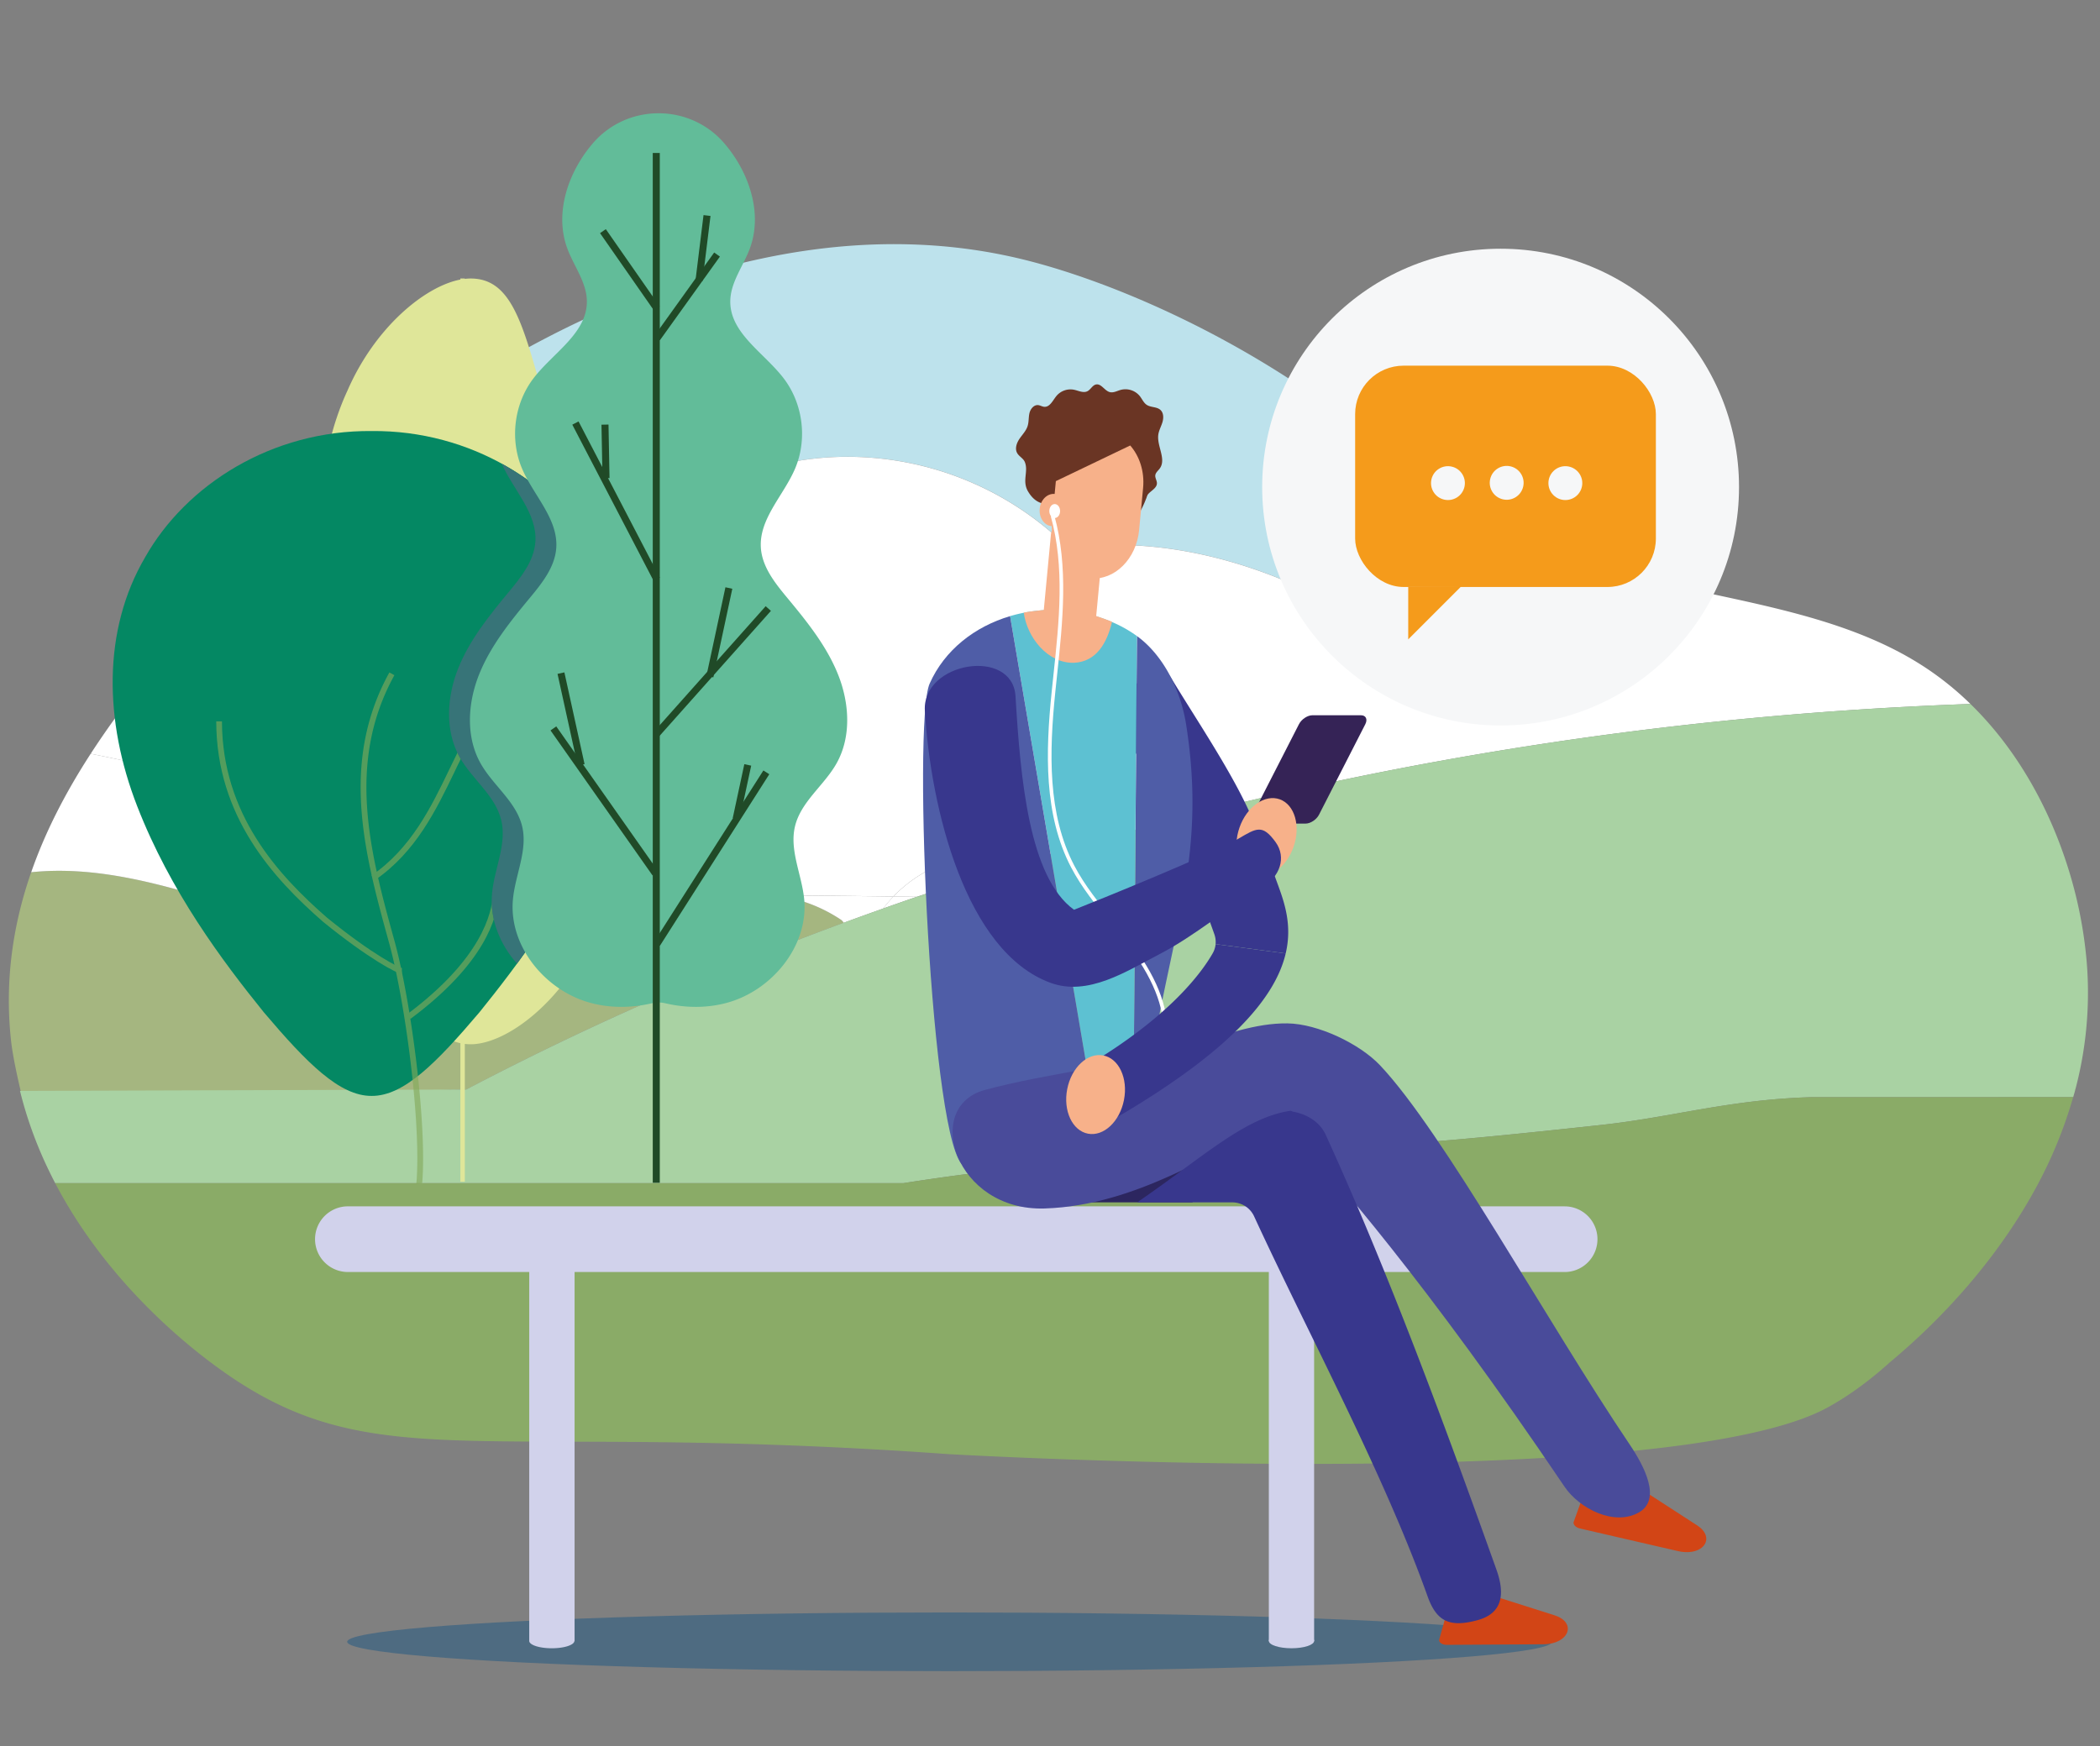 <svg id="Layer_1" data-name="Layer 1" xmlns="http://www.w3.org/2000/svg" viewBox="0 0 2404.88 2000"><rect x="0" y="0" width="2404.88" height="2000" fill="#808080" stroke="none"/><defs><style>.cls-1{fill:#fff;}.cls-2{fill:#bde2ec;}.cls-3{fill:#8d2232;}.cls-4{fill:#a5b680;}.cls-5{fill:#a9d2a3;}.cls-6{fill:#8aab67;}.cls-24,.cls-7{fill:#4e6b81;}.cls-8{fill:#d1d2eb;}.cls-9{fill:#d24516;}.cls-10{fill:#2c265f;}.cls-11{fill:#38378d;}.cls-12{fill:#4f5da7;}.cls-13{fill:#5dc1d2;}.cls-14{fill:#494b9a;}.cls-15{fill:#352356;}.cls-16{fill:#f7b18a;}.cls-17{fill:#6a3524;}.cls-18{fill:#f6f7f8;}.cls-19{fill:#f59b1b;}.cls-20{fill:#dfe699;}.cls-21{fill:#048863;}.cls-22{opacity:0.63;}.cls-23{fill:#84aa5a;}.cls-24{opacity:0.7;}.cls-25{fill:#62bc99;}.cls-26{fill:#204a27;}</style></defs><path class="cls-1" d="M1225.12,971.6c-11.78-.86-23.91-1.37-36.2-1.37-59.93,0-123.33,12.24-165.79,56.6l26.77.37C1105,1008.3,1163.48,989.62,1225.12,971.6Z"/><path class="cls-2" d="M306.46,684.34c-2.58,4.29,114.67-81.76,199.08-81.76a366.39,366.39,0,0,1,141.51,28.95A372.59,372.59,0,0,1,700.11,659c1.29.75,2.39,1.46,3.33,2.14,63.81-92.93,164.64-138,267.24-138a359.21,359.21,0,0,1,245.79,97.76c3,3,8.19,3.84,14.24,3.84,3.68,0,7.66-.31,11.65-.63s8.09-.59,11.84-.59a38.24,38.24,0,0,1,9,.87q7.42-.27,14.86-.28a438,438,0,0,1,46.22,2.52c102.06,10.81,204.39,56.3,284.88,118.41.8,0,1.58,0,2.34,0,8.66,0,14.78-1.83,19-5.49,37.06-34.54,88.72-58.05,140.66-62.87q9.77-.9,19.52-.91a196.21,196.21,0,0,1,32,2.59c6,.35,22.33.35,30.65.35,6.23-6.26,12.77-12.2,19.46-18-41.84-10.23-83.69-22.44-124.47-39.42-61.61-25.66-103.75-55.12-127.13-73.18-31.5-24.33-51.4-46.35-56.76-50.66C1425.53,385.92,1270,321.36,1172.17,297.31,844.23,216.64,495.41,426.38,282,643.41c3.83,6.58,7.5,13.27,10.92,20.15C299,679.12,313.37,673.6,306.46,684.34Z"/><path class="cls-3" d="M888.12,1025.47a151.57,151.57,0,0,0-18.16-1.11c-2.27,0-4.54.07-6.8.17-.72.26-1.41.52-2.15.77Z"/><path class="cls-4" d="M966.15,1057a10.15,10.15,0,0,0-3-3.49,174.65,174.65,0,0,0-75-28L861,1025.3c.74-.25,1.43-.51,2.15-.77-31.1,1.48-61.13,13.23-84.11,38.56-4.18,3.56-12.56,4.05-21.78,4.05H362.58c-99.2-26.73-197.27-69.71-295-69.71a311.9,311.9,0,0,0-31.87,1.64C15.35,1057.68,5,1122,12.66,1192.12c2.1,19.29,8.78,48.37,13.13,66.32L533.9,1248C626.23,1199.47,772.45,1128.25,966.15,1057Z"/><path class="cls-1" d="M1049.9,1027.2l-26.77-.37a152.81,152.81,0,0,0-11.71,13.78Q1030.38,1033.89,1049.9,1027.2Z"/><path class="cls-1" d="M896.63,997.77c3.22,9.07-9.14,18.12-33.47,26.76,2.26-.1,4.53-.17,6.8-.17a151.57,151.57,0,0,1,18.16,1.11q67.65.46,135,1.36c42.46-44.36,105.86-56.6,165.79-56.6,12.29,0,24.42.51,36.2,1.37,281.29-82.27,629-151,1031.39-165.28a352,352,0,0,0-47.9-39.2c-94-63.73-214.88-76.73-335.9-106.34-6.69,5.79-13.23,11.73-19.46,18-8.32,0-24.62,0-30.65-.35a196.21,196.21,0,0,0-32-2.59q-9.75,0-19.52.91c-51.94,4.82-103.6,28.33-140.66,62.87-4.18,3.66-10.3,5.49-19,5.49-.76,0-1.54,0-2.34,0-80.49-62.11-182.82-107.6-284.88-118.41a438,438,0,0,0-46.22-2.52q-7.44,0-14.86.28a38.24,38.24,0,0,0-9-.87c-3.75,0-7.81.29-11.84.59s-8,.63-11.65.63c-6,0-11.24-.84-14.24-3.84a359.21,359.21,0,0,0-245.79-97.76c-102.6,0-203.43,45.07-267.24,138-.94-.68-2-1.39-3.33-2.14a372.59,372.59,0,0,0-53.06-27.49,366.39,366.39,0,0,0-141.51-28.95c-84.41,0-201.66,86-199.08,81.76,6.91-10.74-7.47-5.22-13.54-20.78-3.42-6.88-7.09-13.57-10.92-20.15-28.56,29.05-54.73,58.22-78.06,86.85C172.35,769,136.27,813.34,103.86,863.35c77.33,15.36,139,31.53,182.09,48.1C617.53,923.62,882.84,958.68,896.63,997.77Z"/><path class="cls-1" d="M966.15,1057q22.2-8.17,45.27-16.34a152.81,152.81,0,0,1,11.71-13.78q-67.33-.88-135-1.36a174.65,174.65,0,0,1,75,28A10.15,10.15,0,0,1,966.15,1057Z"/><path class="cls-1" d="M67.61,997.43c97.7,0,195.77,43,295,69.71H757.27c9.22,0,17.6-.49,21.78-4.05,23-25.33,53-37.08,84.11-38.56,24.33-8.64,36.69-17.69,33.47-26.76-13.79-39.09-279.1-74.15-610.68-86.32-43.08-16.57-104.76-32.74-182.09-48.1-26.77,41.3-51,86.5-68.12,135.72A311.9,311.9,0,0,1,67.61,997.43Z"/><path class="cls-3" d="M1683.43,1248h693.23c.06-.22.1-.45.16-.67Z"/><path class="cls-5" d="M1049.9,1027.2c88,1.28,175.5,3.1,261.85,5.45-14.17-31-40.34-54.31-75.31-60.13q-5.6-.51-11.32-.92"/><path class="cls-5" d="M2390.24,1109.73c-.27-4.16-.61-8.36-1-12.57a499.17,499.17,0,0,0-20.51-101.69c-21.33-68.62-58.28-136.64-112.22-189.15-402.41,14.3-750.1,83-1031.39,165.28q5.72.4,11.32.92c35,5.82,61.14,29.16,75.31,60.13l8,.21a100.64,100.64,0,0,0,1,26.88,129.29,129.29,0,0,0-9-27.09c-86.35-2.35-173.81-4.17-261.85-5.45q-19.51,6.69-38.48,13.41-23,8.16-45.27,16.34c-193.7,71.3-339.92,142.52-432.25,191l-511,1.59a464.71,464.71,0,0,0,31.62,88.2q4.22,8.87,8.67,17.43H1034.7c90.94-14.28,185.38-24.43,280.85-29.9,273.3-15.64,249.22-7.52,518.29-36.77,82-8.92,146.62-29.21,241.69-31.82H2374.2c.83-2.91,1.69-5.79,2.46-8.73l.16-.67A432.61,432.61,0,0,0,2390.24,1109.73Zm-1422.77-43c-.06-.45-.1-.9-.13-1.33,0,.43.07.88.13,1.33.33-.08.7-.14,1.11-.21C968.17,1066.58,967.8,1066.64,967.47,1066.72Z"/><path class="cls-6" d="M2075.53,1256.69c-95.07,2.61-159.67,22.9-241.69,31.82-269.07,29.25-245,21.13-518.29,36.77-95.47,5.47-189.91,15.62-280.85,29.9H63.17c1.31,2.52,2.65,5,4,7.47q6,11,12.38,21.56c55.38,91.3,129.1,151.93,163.18,177.4l.05,0,0,0,2.64,2c.62.46,1.23.89,1.85,1.34l3.78,2.76,2.69,1.92c1.21.86,2.42,1.73,3.62,2.57l4.44,3.07,1.84,1.26q3.27,2.22,6.53,4.37c82,53.87,154,66.29,267.5,69.34,80.35,2.17,181.47-.37,321.64,3.78,66.06,2,140.78,5.39,226.09,11.51,0,0,548.4,31.78,850.23-11.51,67.7-9.71,123-23.19,156.92-41.66a326.86,326.86,0,0,0,31.15-19.45c5.89-4.14,11.32-8.21,16.2-12,3.93-3.08,7.51-6,10.66-8.61,7.88-6.58,13.16-11.45,15-13,7.69-6.49,21.88-18.49,39.52-35.46,32.18-30.94,75.86-78.51,112.82-139.63q6.36-10.51,12.44-21.56a510.84,510.84,0,0,0,43.81-106Z"/><ellipse class="cls-7" cx="1087.51" cy="1880.54" rx="689.92" ry="33.62"/><rect class="cls-8" x="1453.04" y="1451.79" width="51.87" height="427.96"/><path class="cls-8" d="M1791.77,1381.76H398.39a37.61,37.61,0,0,0,0,75.22H606.07v422.33c0,.06,0,.11,0,.16s0,.11,0,.16v.13h0c.48,4.54,11.83,8.18,25.85,8.18s25.38-3.64,25.85-8.18H658V1457H1791.77a37.61,37.61,0,1,0,0-75.22Z"/><ellipse class="cls-8" cx="1478.99" cy="1879.47" rx="25.94" ry="8.47"/><path class="cls-9" d="M1780.26,1850.21l-103.85-33c-5.12-1.63-11.31.33-12.31,3.89l-15.89,56.66c-.92,3.3,3.12,6.3,8.45,6.27l111-.67C1796.84,1883.13,1806.21,1858.48,1780.26,1850.21Z"/><path class="cls-10" d="M1128.55,1318c2.68-28,27.73-48.82,56.18-48.82,280.61,0,282.87-1.37,293.45,3.13-52.92,7.5-88,52.15-112.59,104.86H1182.82C1151.11,1377.13,1125.5,1350,1128.55,1318Z"/><path class="cls-9" d="M1942.13,1746.28,1838.3,1679c-4.76-2.86-11.47-2.37-13.35,1l-22.52,62.43c-1.74,3.11,1.61,7.1,7,8.34l112,25.85C1950.81,1783.4,1966.26,1760.8,1942.13,1746.28Z"/><path class="cls-11" d="M1300.31,784c18-12.84,29-27.21,41.32-6.75,27.73,46.1,71.89,111.05,92.56,160.63,10.24,24.55,19.75,49.4,28.84,74.39,7.58,20.8,17.07,46.83,9.33,79.78l-80.28-10.66a26.69,26.69,0,0,0-1.41-11.27c-12.27-34.78-53.78-148.06-100.09-225C1278.34,824.78,1279.86,798.64,1300.31,784Z"/><path class="cls-12" d="M1303.71,729.79c27.62,20.93,48.16,58.59,54.74,100.86,22.56,144.86-13.21,224.76-40.61,384.81A224,224,0,0,1,1312,1241a171.82,171.82,0,0,1-14,34.06l4-546.54C1302.48,728.93,1303.13,729.35,1303.71,729.79Z"/><path class="cls-13" d="M1156.73,705.72a172.64,172.64,0,0,1,118.19,7.39,143.85,143.85,0,0,1,27,15.39l-4,546.54c-10.16,18.54-22.88,32.67-37,43.2Z"/><path class="cls-12" d="M1156.73,705.72l104.16,612.52c-55.69,41.46-132.76,28.15-156.4,17.68-38.29-17-59.71-508.11-39.9-552.85C1081.68,744.47,1116.31,717.7,1156.73,705.72Z"/><path class="cls-14" d="M1127.44,1248.57c72.14-19.81,168.93-29.2,240.09-52.18,34-11,70.4-24.63,106.74-24.2,35,.42,82.9,23.4,106.2,48.1,72.44,76.8,190.21,292.44,286,434.54,17.13,25.42,36.06,62.66,10.56,77.42-28,16.24-68.25-4-85.42-29.45-158.59-235.25-268.52-359.93-306.81-401.51-9.53-10.35-32.25-3.46-45.83.42-48.06,13.74-135,79.12-242.74,82.5C1093.69,1387.42,1056.58,1268,1127.44,1248.57Z"/><path class="cls-11" d="M1478.18,1272.27c.7.3,1.43.62,2.29,1,16,2.82,30.87,11.58,37.68,26.49,72.2,158,137,334.19,195.51,498,10.29,28.8,6.63,50.29-21.6,58-31.57,8.59-46.82,1.78-57.15-27.12-50.77-142.09-135.72-298.73-198.77-435.51a27.44,27.44,0,0,0-25-15.91h-108.9C1376.86,1326.18,1425.26,1279.77,1478.18,1272.27Z"/><path class="cls-15" d="M1495.14,943.35h-55.62c-5.61,0-7.83-4.55-5-10.16l53.06-103.75c2.87-5.62,9.75-10.17,15.36-10.17h55.62c5.61,0,7.83,4.55,5,10.17L1510.5,933.19C1507.63,938.8,1500.75,943.35,1495.14,943.35Z"/><path class="cls-16" d="M1419.48,947.79c8.41-24,29.07-38.38,46.15-32.22s24.1,30.57,15.69,54.52-29.06,38.38-46.14,32.22S1411.07,971.74,1419.48,947.79Z"/><path class="cls-16" d="M1229.83,759.16c26.19-1.14,38-23.33,43.68-46.94-17.53-7-36.65-12.87-53.71-14.49-11-1-41.58,2.5-47.4,4C1176.18,730.11,1199.84,760,1229.83,759.16Z"/><path class="cls-17" d="M1173.58,529.14c-1.71-4.15-6.49-6.25-8.71-10.14-2.88-5-.68-11.5,2.57-16.31s7.57-9.09,9.34-14.62c1.51-4.73,1-9.89,2.1-14.73s5-9.81,10-9.31c2.35.24,4.45,1.68,6.79,1.92,6.6.66,10-7.36,14.19-12.47a21,21,0,0,1,20-7.07c5.23,1.06,10.79,4.11,15.52,1.66,3.74-1.94,5.66-6.86,9.79-7.68,6.06-1.2,9.72,7.16,15.7,8.73,4.2,1.11,8.4-1.39,12.59-2.55a21.25,21.25,0,0,1,21.81,7.11c2.68,3.4,4.4,7.73,8,10.09,4.69,3.05,11.44,2,15.59,5.74,3.72,3.34,3.79,9.2,2.37,14s-4,9.24-4.74,14.18c-1.94,13.21,9.48,28.11,1.63,38.92-1.84,2.53-4.68,4.63-5.09,7.73s1.92,6.12,1.85,9.3c-.17,7.43-12.36,10.18-12.39,17.62-3.18-15-.47-30.81-4.11-45.69s-18-29.48-32.6-24.8c-7.94,2.55-13.2,9.89-17.67,16.92-6.63,10.4-12.8,21.09-19,31.77-9.22,16-24.6,32.75-45.59,27.1-7.37-2-12.45-7.26-16.3-13.79C1170.21,550.77,1178.05,540,1173.58,529.14Z"/><path class="cls-17" d="M1322.52,508l-3.12,32.92c-4.64,49-37.79,86.4-73.68,83s-61.46-46.27-56.82-95.31l3.12-32.92c0-.25.07-.48.09-.73,39.79-19.45,84.43-21.37,129.18-18A116.69,116.69,0,0,1,1322.52,508Z"/><path class="cls-16" d="M1207.76,565.77c-8.49-.8-16.16,6.83-17.12,17s5.13,19.12,13.62,19.92,16.16-6.82,17.13-17S1216.25,566.57,1207.76,565.77Z"/><path class="cls-17" d="M1209.3,549.5c3.12-33,28.12-57.84,55.55-55.25,11.62,1.09,21.73,7.12,29.46,16l-85.16,40.84Z"/><path class="cls-16" d="M1294.31,510.25c10.54,12.1,16.55,29.63,14.75,48.64l-4.56,48.27c-3.12,33-28.12,57.83-55.56,55.25s-47.33-31.67-44.21-64.64l4.42-46.68Z"/><path class="cls-16" d="M1202.85,725.94l40.07,3.77a10.08,10.08,0,0,0,11-9.05l9.75-103.1a10.07,10.07,0,0,0-9.07-10.94l-40.06-3.77a10.08,10.08,0,0,0-11,9L1193.78,715A10.08,10.08,0,0,0,1202.85,725.94Z"/><path class="cls-1" d="M1214,585.36c0,4.45-2.76,8-6.17,8s-6.17-3.59-6.17-8,2.76-8,6.17-8S1214,580.93,1214,585.36Z"/><path class="cls-1" d="M1336.14,1192.41,1332,1192c3.52-32-8.57-66.39-37-105.06-7.5-10.21-15.66-20.26-23.56-30-16.11-19.83-32.77-40.34-44.82-63.41-31.37-60.09-29.26-131.92-22.31-200.6q1.08-10.51,2.21-21.09c6.38-60.09,13-122.23-3.16-180.47l4-1.11c16.34,59,9.7,121.54,3.29,182-.75,7-1.5,14.06-2.21,21.07-6.88,68-9,139.14,21.86,198.26,11.85,22.69,28.37,43,44.36,62.72,7.92,9.75,16.12,19.84,23.68,30.14C1327.45,1124,1339.8,1159.3,1336.14,1192.41Z"/><path class="cls-11" d="M1059.13,814.12c6.65,111.74,46.48,275.75,143.72,311.56,43.27,15.94,87.52-13.4,124.6-32.56,41.67-21.54,77.12-52.83,117.6-76.5,20.55-12,28.65-34.3,15.63-52.19-14.89-20.47-21.66-16-42.08-4-30.72,18-163.35,71.71-188.65,81.64-51.52-37.16-61.34-150.28-67-244.48C1159.65,741.2,1055.79,758,1059.13,814.12Z"/><path class="cls-11" d="M1284.21,1276.76c-20.35,12-24.09,4.13-38.93-16.27-13.08-18-21.13-27.55-.65-39.69,95-56.27,131.8-107.24,144.19-129a25.71,25.71,0,0,0,3.26-10.4l80.28,10.66C1461.49,1138.38,1416.54,1198.36,1284.21,1276.76Z"/><path class="cls-16" d="M1287.16,1259.89c-4.8,24.76-23.24,42.06-41.2,38.65s-28.62-26.25-23.82-51,23.24-42,41.2-38.64S1292,1235.14,1287.16,1259.89Z"/><circle class="cls-18" cx="1718.46" cy="557.93" r="273.04"/><rect class="cls-19" x="1551.88" y="418.84" width="344.39" height="253.5" rx="55.5"/><polygon class="cls-19" points="1612.67 672.34 1612.67 732.37 1673.49 671.55 1612.67 672.34"/><circle class="cls-18" cx="1658.16" cy="553.36" r="19.39" transform="translate(747.54 2045.5) rotate(-77.06)"/><circle class="cls-18" cx="1725.42" cy="553.04" r="19.39" transform="translate(800.06 2110.81) rotate(-77.06)"/><circle class="cls-18" cx="1792.61" cy="553.36" r="19.39" transform="translate(133.76 1429.65) rotate(-45)"/><path class="cls-20" d="M397.88,447.46c31.38-72.19,88.27-119.32,129.31-127.25V319h5.08v.43a56.6,56.6,0,0,1,6.65-.43c45.64,0,58.93,49.08,81.34,128.45,18.91,74.34,45.82,175.26,70.86,287.28v304.72A289.9,289.9,0,0,1,680,1067.67c-34.51,79.37-99.83,128.45-141.05,128.45a59.4,59.4,0,0,1-6.65-.4v157.87h-5.08V1194.9c-36.4-8-49.24-55.12-69.6-127.23-20.2-79.36-49.5-189-75.91-310.11S361.16,526.82,397.88,447.46Z"/><path class="cls-21" d="M166.18,638.31c46.92-83.08,145-145.61,259.45-144.6,113.62-1,211.08,60.63,258.39,142.82v311c-37.92,86.84-91.42,158-135,212-49.39,58.23-86.8,96-123.43,95.74-36.63.23-74.05-37.51-123.43-95.74-47.54-58.87-107-138.24-145.08-236.17C119.31,826.28,117.17,722,166.18,638.31Z"/><g class="cls-22"><path class="cls-23" d="M445.91,770.24l5.73,3.13c-55.85,101.34-27.31,204.9.29,305.05,18.41,66.81,37.22,208.17,31.59,276.64a43.15,43.15,0,0,0-6.76,1.28c6-68.12-12.74-209.44-31.14-276.19C417.67,978.74,388.78,873.89,445.91,770.24Z"/><path class="cls-23" d="M429.19,1008.22c46.95-32.16,70.31-80.58,90.92-123.31,3-6.31,6-12.54,9.08-18.62,12-26.75,26.31-54.77,42.59-83.41,2.06-3.61,2.43-4.27,1.46-5.91l-5.61,3.35,2.79-1.71-3-1.38c-.13.26-.61,1.1-1.37,2.45-16.38,28.81-30.78,57-42.82,83.83-3,6-6,12.24-9.06,18.58-20.25,42-43.21,89.59-88.72,120.76Z"/><path class="cls-23" d="M460,1115.45l.32-6.49c-2.56-.52-31.95-14-86-58-55.83-48.71-120-118.35-120.14-224.69h-6.54c.12,109,65.51,180,122.46,229.65C421.47,1097.76,455.23,1115.45,460,1115.45Z"/><path class="cls-23" d="M470.11,1167c84.94-63.26,99.57-115.69,100.74-141.32,0-.51,0-.89.06-1.11l-3.14-.38v-3.58c-3.24,0-3.39,3.22-3.45,4.78-.9,19.7-12.26,72.43-98.12,136.39Z"/></g><path class="cls-21" d="M684,636.53c-24.53-42.62-62.62-79.6-109.37-105.29,13.38,30.19,40.78,56.56,38.46,89.41-1.55,22-16.44,40.49-30.54,57.5-22.43,27.05-44.87,54.91-57.88,87.52s-15.42,71.18,1.82,101.78c14.23,25.24,40.79,43.86,47.54,72,6.62,27.65-8,55.62-10.56,83.93-2.71,29.43,8.91,58.14,28.54,80.34,32.5-44.4,65.92-96.52,92-156.23Z"/><path class="cls-24" d="M684,636.53c-24.53-42.62-62.62-79.6-109.37-105.29,13.38,30.19,40.78,56.56,38.46,89.41-1.55,22-16.44,40.49-30.54,57.5-22.43,27.05-44.87,54.91-57.88,87.52s-15.42,71.18,1.82,101.78c14.23,25.24,40.79,43.86,47.54,72,6.62,27.65-8,55.62-10.56,83.93-2.71,29.43,8.91,58.14,28.54,80.34,32.5-44.4,65.92-96.52,92-156.23Z"/><path class="cls-25" d="M829.77,164.51c-39.48-46.36-111.69-46.36-151.16,0l-.63.75c-27.51,32.65-43.06,78.65-28.52,118.74,7.46,20.59,22.46,39.25,22.61,61.14.26,37.1-39.7,59.46-61.91,89.23-21.5,28.82-26.38,69.11-12.38,102.19,13.08,30.91,41.6,57.66,39.24,91.12-1.55,22-16.44,40.49-30.54,57.5-22.43,27.06-44.87,54.92-57.88,87.52s-15.42,71.18,1.82,101.78c14.23,25.24,40.79,43.86,47.53,72,6.63,27.65-8,55.62-10.56,83.93-4.91,53.43,37.21,104.6,89.25,118.41,22.93,6.09,46.89,5.73,69.91.33a33.42,33.42,0,0,1,15.28,0c23,5.4,47,5.76,69.9-.33,52-13.81,94.16-65,89.25-118.41-2.6-28.31-17.18-56.28-10.56-83.93,6.74-28.16,33.31-46.78,47.53-72,17.24-30.6,14.83-69.17,1.82-101.78s-35.45-60.46-57.87-87.52c-14.1-17-29-35.49-30.55-57.5-2.35-33.46,26.16-60.21,39.25-91.12,14-33.08,9.11-73.37-12.38-102.19C876,404.6,836.05,382.24,836.3,345.14c.15-21.89,15.15-40.55,22.62-61.14,14.54-40.09-1-86.09-28.52-118.74Z"/><rect class="cls-26" x="747.53" y="175.21" width="8.05" height="1179.56"/><polygon class="cls-26" points="748.85 355.57 687.15 267.05 693.76 262.48 755.47 351 748.85 355.57"/><polygon class="cls-26" points="748.48 665.3 655.39 486.41 662.54 482.72 755.63 661.61 748.48 665.3"/><rect class="cls-26" x="689.36" y="486.39" width="8.05" height="61.34" transform="translate(-9.69 13.25) rotate(-1.09)"/><polygon class="cls-26" points="755.06 843.19 749.04 837.87 876.83 694.36 882.85 699.68 755.06 843.19"/><rect class="cls-26" x="767.87" y="718.73" width="103.54" height="8.04" transform="matrix(0.21, -0.98, 0.98, 0.21, -56.6, 1375.73)"/><polygon class="cls-26" points="747.23 1002.69 630.44 836.63 637.02 832.03 753.81 998.08 747.23 1002.69"/><rect class="cls-26" x="649.91" y="769.78" width="8.04" height="107.6" transform="translate(-161.58 159.61) rotate(-12.4)"/><polygon class="cls-26" points="755.69 1083.36 748.9 1079.08 874.2 882.51 880.99 886.8 755.69 1083.36"/><rect class="cls-26" x="818.11" y="902.87" width="63.09" height="8.05" transform="translate(-215.49 1547.1) rotate(-77.87)"/><polygon class="cls-26" points="755.67 389.78 749.11 385.11 817.87 289.23 824.42 293.9 755.67 389.78"/><polygon class="cls-26" points="804.49 321.94 796.5 320.97 805.66 246.38 813.65 247.35 804.49 321.94"/></svg>